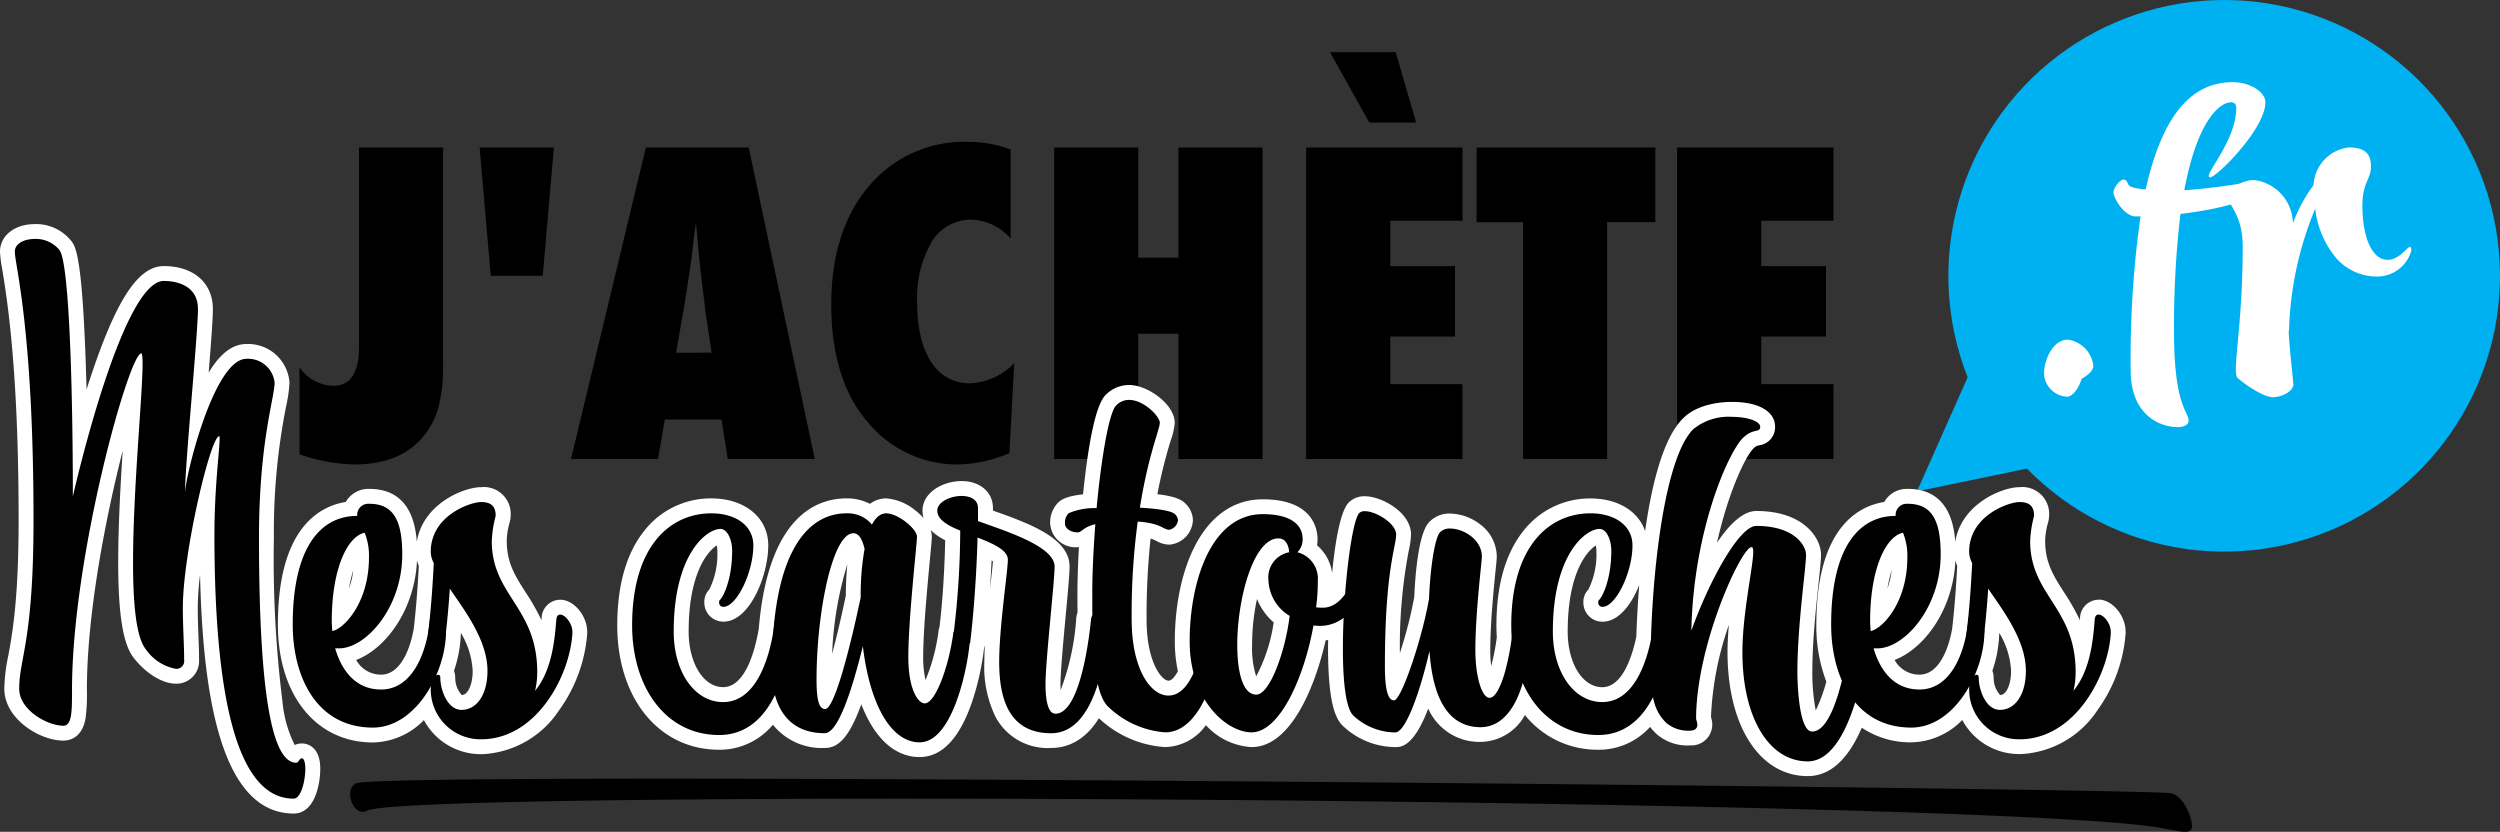 <svg xmlns="http://www.w3.org/2000/svg" xmlns:xlink="http://www.w3.org/1999/xlink" width="279.456" height="92.98" viewBox="0 0 279.456 92.98">
  <rect x="0" y="0" width="279.456" height="92.98" fill="#333333" stroke="none"/>
  <defs>
    <clipPath id="clip-path">
      <path id="Tracé_2" data-name="Tracé 2" d="M202.386,0A30.849,30.849,0,0,0,173.71,42.177l-5.667,12.752,12.291-2.55A30.831,30.831,0,1,0,202.386,0Z" transform="translate(-168.043 0)" fill="none"/>
    </clipPath>
    <clipPath id="clip-path-2">
      <rect id="Rectangle_10" data-name="Rectangle 10" width="279.454" height="92.98" fill="none"/>
    </clipPath>
  </defs>
  <g id="Groupe_13" data-name="Groupe 13" transform="translate(0 0)">
    <g id="Groupe_10" data-name="Groupe 10" transform="translate(214.282 0)">
      <g id="Groupe_9" data-name="Groupe 9" clip-path="url(#clip-path)">
        <rect id="Rectangle_9" data-name="Rectangle 9" width="65.312" height="61.808" transform="translate(-0.138 0) rotate(-0.128)" fill="#00b1f2"/>
      </g>
    </g>
    <g id="Groupe_12" data-name="Groupe 12" transform="translate(0 0)">
      <g id="Groupe_11" data-name="Groupe 11" clip-path="url(#clip-path-2)">
        <path id="Tracé_3" data-name="Tracé 3" d="M184.7,32.7c0,.768-1.3,1.438-1.3,1.438s-.624,2.015-1.678,2.015a2.726,2.726,0,0,1-2.543-2.541c0-1.535.96-3.838,2.687-3.838A3.357,3.357,0,0,1,184.7,32.7" transform="translate(49.303 8.192)" fill="#fff"/>
        <path id="Tracé_4" data-name="Tracé 4" d="M188.871,19.195C190.742,10.8,194.051,7.2,198.608,7.2c1.918,0,3.644,1.1,3.644,2.254,0,2.974-5.468,8.394-6.187,8.394-.1,0-.144-.1-.144-.193,0-.671,3.071-4.221,3.071-7.53,0-.432-.193-.672-.576-.672-1.2,0-3.741,1.871-5.228,9.833a69.62,69.62,0,0,0,7.483-.959c.384,0,.672.384.672.912,0,.959-3.885,2.158-8.586,2.685a106.765,106.765,0,0,0-.719,13.19c0,8.346,1.63,8.874,1.63,9.928,0,.432-.479.72-1.2.72-2.254,0-5.275-1.584-5.275-6.284a112.978,112.978,0,0,1,1.1-17.267h-.528c-1.3,0-2.494-2.063-2.494-2.687,0-.479.672-1.438,1.151-1.438a.409.409,0,0,1,.287.144c.337.384-.143.768,2.159.959" transform="translate(50.98 1.982)" fill="#fff"/>
        <path id="Tracé_5" data-name="Tracé 5" d="M211.3,15.031c0,1.487-.959,1.775-.959,4.413,0,3.261.959,6.043,2.83,6.043,1.3,0,2.159-1.438,2.494-1.438.1,0,.144.143.144.431a3.983,3.983,0,0,1-3.741,2.878,6.054,6.054,0,0,1-4.653-2.063,10.492,10.492,0,0,1-2.35-5.515,37.931,37.931,0,0,0-2.925,13.67h-.048c.144,2.543.528,5.468.528,6,0,.671-1.2,1.391-2.3,1.391-1.055,0-3.213-1.487-3.933-2.159-.144-.144-.193-.479-.193-1.007,0-1.919.768-6.475.768-13.67,0-3.646-1.678-4.653-1.678-5.66,0-.527,1.343-1.774,2.974-1.774a4.949,4.949,0,0,1,4.316,4.844,16.959,16.959,0,0,1,2.3-4.269,4.475,4.475,0,0,1,3.933-4.221c1.775,0,2.494.672,2.494,2.11" transform="translate(53.733 3.556)" fill="#fff"/>
        <path id="Tracé_6" data-name="Tracé 6" d="M26.254,47.231V37.489a4.671,4.671,0,0,0,3.766,2.075q2.886,0,2.887-4.329v-22.3h9.4V37.107a18.17,18.17,0,0,1-.541,4.939,8.49,8.49,0,0,1-1.827,3.36q-2.571,2.953-7.554,2.953a20.378,20.378,0,0,1-6.134-1.127" transform="translate(7.224 3.559)"/>
        <path id="Tracé_7" data-name="Tracé 7" d="M49.1,27.274H43.287L42.046,12.932h8.3Z" transform="translate(11.569 3.559)"/>
        <path id="Tracé_8" data-name="Tracé 8" d="M77.3,47.75H67.578l-.7-4.421H60.542l-.766,4.421H50.056l8.366-34.818h11.5ZM65.774,35.866l-.608-4.059a3.818,3.818,0,0,1-.091-.61q-.046-.5-.474-3.924c-.029-.255-.068-.6-.112-1.048s-.106-1-.181-1.679l-.292-3.292c-.031.315-.071.668-.125,1.06s-.108.82-.168,1.285q-.159,1.4-.226,1.94c-.046.361-.075.579-.091.654l-.654,4.216-.946,5.458Z" transform="translate(13.773 3.559)"/>
        <path id="Tracé_9" data-name="Tracé 9" d="M93.323,37.174l-.542,10.057a15.264,15.264,0,0,1-5.616,1.262,12.908,12.908,0,0,1-9.831-4.285q-4.464-4.8-4.464-13.6,0-8.231,4.2-13.215a13.93,13.93,0,0,1,11.206-4.96,13.6,13.6,0,0,1,4.645.857v9.944a6.134,6.134,0,0,0-4.307-2.1A5.12,5.12,0,0,0,84.1,23.6a12.44,12.44,0,0,0-1.623,6.855,16.1,16.1,0,0,0,.406,3.789,8.959,8.959,0,0,0,1.163,2.819A5.233,5.233,0,0,0,85.9,38.82a5.152,5.152,0,0,0,2.526.608,7.325,7.325,0,0,0,4.894-2.254" transform="translate(20.051 3.422)"/>
        <path id="Tracé_10" data-name="Tracé 10" d="M115.7,47.749h-9.4v-14h-4.489v14h-9.4V12.932h9.4V25.244H106.3V12.932h9.4Z" transform="translate(25.428 3.559)"/>
        <path id="Tracé_11" data-name="Tracé 11" d="M114.5,50.052V15.235h17.476V23.42H123.9v5.074h7.238v7.87H123.9v5.321h8.072v8.366Zm2.661-45.484h7.351l2.277,7.87h-5.231Z" transform="translate(31.505 1.257)"/>
        <path id="Tracé_12" data-name="Tracé 12" d="M144.03,47.749h-9.4V21.276H129.44V12.932h19.979v8.343H144.03Z" transform="translate(35.617 3.559)"/>
        <path id="Tracé_13" data-name="Tracé 13" d="M147.019,47.749V12.932h17.476v8.185h-8.073v5.074h7.239v7.87h-7.239v5.321h8.073v8.366Z" transform="translate(40.454 3.559)"/>
        <path id="Tracé_14" data-name="Tracé 14" d="M33.745,77.7a1.859,1.859,0,0,0-.8.173,13.488,13.488,0,0,1-1.361-4.782,128.466,128.466,0,0,1-.969-18.373A72.1,72.1,0,0,1,31.984,40a15.669,15.669,0,0,0,.375-2.633,4.638,4.638,0,0,0-4.807-4.319c-1.543,0-2.925,1.034-4.228,3.2.261-3.212.471-5.97.471-7.1,0-2.924-2.152-4.812-5.484-4.812-2.87,0-5.339,3.777-8.257,12.629q-.2.591-.381,1.181c-.048-1.92-.111-3.873-.2-5.752C9.056,23.04,8.4,22.066,7.96,21.521a5.033,5.033,0,0,0-4.07-1.877C1.635,19.644,0,20.941,0,22.726a14.1,14.1,0,0,0,.255,2C.8,28.075,2.081,35.91,2.081,52.743c0,8.86-.695,12.642-1.154,15.144a19.389,19.389,0,0,0-.444,3.694c0,3.365,3.942,5.8,6.6,5.8.618,0,2.1-.245,2.485-2.511a20.359,20.359,0,0,0,.145-3.166c0-8.419,2.058-19.085,4-26.712-.259,4.032-.5,8.533-.5,12.507,0,7.46.939,9.616,1.757,10.66,1.361,1.738,3.2,2.86,4.7,2.86a2.531,2.531,0,0,0,2.582-2.651c0-.909-.033-1.772-.068-2.685-.038-.99-.078-2.011-.078-3.182a31.714,31.714,0,0,1,.256-3.646c.293,12.562,2.081,26.678,10.469,26.678,2.349,0,2.969-3.268,2.969-5,0-2.7-1.707-2.836-2.049-2.836" transform="translate(0 5.406)" fill="#fff"/>
        <path id="Tracé_15" data-name="Tracé 15" d="M55.926,55.288a2.1,2.1,0,0,0-2.087,2.059l-.005.061c-.005.055-.009.11-.013.165a24.031,24.031,0,0,0-1.764-3.108c-1.181-1.849-2.113-3.31-2.113-5.741a7.782,7.782,0,0,1,.295-1.978,3.2,3.2,0,0,0,.14-.829,3,3,0,0,0-3.308-3.211c-1.911,0-6.488,1.834-7.183,6.105-.163-2.337-1-5.912-5.3-5.912a2.9,2.9,0,0,0-2.636,1.458c-2.981.481-7.591,2.963-7.591,13.705,0,7.883,4.265,13.179,10.614,13.179a8.135,8.135,0,0,0,5.708-2.5,7.2,7.2,0,0,0,6.485,3.809H47.3a10.9,10.9,0,0,0,8.512-4.936,16.748,16.748,0,0,0,3.125-8.545l0-.182c0-1.816-1.494-3.6-3.018-3.6M32.31,54.043a14.076,14.076,0,0,1,.481-2.061,9.822,9.822,0,0,1-.481,2.061m12.5,5.027L44.818,59a9.088,9.088,0,0,1,1.316,4.24c0,1.535-.533,2.693-1.219,2.7a2.808,2.808,0,0,1-.729-1.923,2.183,2.183,0,0,0-.143-.785,13.965,13.965,0,0,0,.768-4.16m-5.255-.592c-.453,2.591-1.607,5.181-3.661,5.181a3.147,3.147,0,0,1-2.782-1.642c3.341-1.27,6.565-5.663,6.8-11.149a4.539,4.539,0,0,0,.2.641c-.193,3.711-.465,6.172-.561,6.969" transform="translate(6.703 11.752)" fill="#fff"/>
        <path id="Tracé_16" data-name="Tracé 16" d="M219.706,57.752a2.1,2.1,0,0,0-2.087,2.059l-.006.061-.011.163a24.1,24.1,0,0,0-1.764-3.106c-1.181-1.849-2.114-3.31-2.114-5.741a7.773,7.773,0,0,1,.3-1.978,3.2,3.2,0,0,0,.14-.829,3,3,0,0,0-3.308-3.211c-1.911,0-6.488,1.832-7.183,6.105-.163-2.339-1-5.912-5.3-5.912a2.9,2.9,0,0,0-2.636,1.458c-2.981.481-7.591,2.963-7.591,13.705a17.432,17.432,0,0,0,1.114,6.373,17.3,17.3,0,0,1-1.182,3.227,22.67,22.67,0,0,1-.381-4.327c0-3.318.418-7.29.7-9.918.163-1.553.272-2.578.272-3.147,0-1.9-1.962-4.9-7.228-4.9-1.523,0-3.048,1.53-4.4,3.55,1.253-5.63,3.151-9.587,4.047-10.51a1.1,1.1,0,0,1,.676-.384,2.037,2.037,0,0,0,1.771-2.075c0-1.713-1.841-2.776-4.807-2.776-1.122,0-3.91.187-5.539,1.9-2.173,2.2-3.442,7.33-4.183,12.54-.742-2.209-3.044-3.647-6.1-3.647a9.421,9.421,0,0,0-7.421,3.519c-2.054,2.516-3.1,6.108-3.1,10.676,0,.445.017.88.043,1.31a24.477,24.477,0,0,1-.63,3.227,14.662,14.662,0,0,1-.1-1.779c0-3.022.385-6.858.593-8.918.1-1,.133-1.321.133-1.534a4.536,4.536,0,0,0-1.866-3.611,5.645,5.645,0,0,0-3.329-1.2,3.088,3.088,0,0,0-2.438,1.033c-1.174,1.406-1.5,6.167-1.59,8.291a48.257,48.257,0,0,1-1.608,6.269,57.048,57.048,0,0,1,1-11.494,9.212,9.212,0,0,0,.245-1.758c0-2.513-3.338-4.276-5.147-4.276a2.455,2.455,0,0,0-1.8.681c-.953.953-1.531,4.4-1.875,7.925a4.875,4.875,0,0,0-1.686-3.125,3.812,3.812,0,0,0,.06-.673c0-1.048-.441-4.468-6.114-4.468-6.8,0-9.84,7.98-9.84,15.889a15.861,15.861,0,0,0,.342,3.328c-.361.677-.731,1.057-1.049,1.057-.722,0-2.451-1.971-2.451-6.853a82.3,82.3,0,0,1,.446-9.031,3.8,3.8,0,0,1,.685.282,2.975,2.975,0,0,0,1.417.394,2.863,2.863,0,0,0,2.631-2.726,2.64,2.64,0,0,0-.826-1.853c-.287-.288-.778-.779-3.146-1.06a56,56,0,0,1,1.5-6.037,7.323,7.323,0,0,0,.441-1.94c0-2.04-2.993-4.227-5.1-4.227a3.658,3.658,0,0,0-2.628,1.117c-1.02,1.02-1.867,4.753-2.521,11.1-1.709.2-2.372.516-2.8.945a3.15,3.15,0,0,0-.876,2.337,2.843,2.843,0,0,0,3.067,2.631c.051,0,.1,0,.15-.005-.113,1.989-.168,3.709-.168,5.214,0,.71,0,1.4.009,2.077a2.878,2.878,0,0,0-.143.641l0,.033a27.782,27.782,0,0,1-1.747,8.023c-.009-.194-.015-.413-.015-.662,0-1.381.326-4.9.589-7.736.264-2.865.427-4.661.427-5.426,0-3.189-4.532-4.82-8.565-6.252v-.281c0-1.776-1.44-3.017-3.5-3.017-2.1,0-4.373,1.264-4.373,3.308a2.851,2.851,0,0,0,.122.83,7.257,7.257,0,0,0-.936-.87,5.84,5.84,0,0,0-3.233-1.333,2.99,2.99,0,0,0-1.822.612,5.563,5.563,0,0,0-2.629-.612c-3.351,0-8.74,2.013-9.8,14.522-.325,1.971-1.367,6.576-3.99,6.576-2.2,0-3.854-2.677-3.854-6.225,0-6.516,2.135-8.963,3.141-9.615a2.657,2.657,0,0,1,.066.615,8.852,8.852,0,0,1-.9,4.313,1.956,1.956,0,0,0-.555,1.446,2.123,2.123,0,0,0,2.146,2.146c2.9,0,5-5.1,5-8.533,0-3.087-2.614-5.243-6.357-5.243a9.421,9.421,0,0,0-7.421,3.519c-2.054,2.516-3.1,6.108-3.1,10.676,0,8.187,4.682,13.9,11.388,13.9a7.722,7.722,0,0,0,6.01-2.8,6.989,6.989,0,0,0,5.8,2.6c1.4,0,2.651-.949,4.084-4.876,1.456,3.772,3.731,5.893,6.514,5.893,2.506,0,4.486-2.1,5.887-6.234a29.9,29.9,0,0,0,1.32-5.959,1.781,1.781,0,0,0,.087-.319c-.034.649-.055,1.273-.055,1.849a12.774,12.774,0,0,0,1.279,6.232,6.6,6.6,0,0,0,6.191,3.415c1.582,0,3.665-.631,5.334-3.324a11.893,11.893,0,0,0,7.391,3.227,5.767,5.767,0,0,0,4.571-2.451,7.446,7.446,0,0,0,5.107,2.451c4.44,0,7.157-6.953,8.275-11.932.1-.01.19-.023.284-.037-.009.385-.013.7-.013.919,0,6.066.821,7.761,1.542,8.565a8.574,8.574,0,0,0,5.975,2.484c.629,0,2.033,0,3.684-4.3a6.246,6.246,0,0,0,5.849,3.72,5.745,5.745,0,0,0,4.958-3,10.366,10.366,0,0,0,8.2,3.875,7.676,7.676,0,0,0,5.789-2.554,7.857,7.857,0,0,0,.631.713,5.214,5.214,0,0,0,3.837,1.358,2.337,2.337,0,0,0,2.485-2.34,2.852,2.852,0,0,0-.126-.765l-.018-.07a35.424,35.424,0,0,1,2-10.3c-.093,1.024-.153,2.058-.153,3.051,0,8.287,3.6,13.856,8.969,13.856,2.856,0,4.768-2.441,6.038-5.412a9.718,9.718,0,0,0,5.527,1.637,8.138,8.138,0,0,0,5.708-2.5,7.2,7.2,0,0,0,6.485,3.809h.136a10.892,10.892,0,0,0,8.512-4.935,16.748,16.748,0,0,0,3.125-8.545l0-.182c0-1.816-1.494-3.6-3.018-3.6M196.09,56.508a14.073,14.073,0,0,1,.481-2.061,9.821,9.821,0,0,1-.481,2.061m12.5,5.027.008-.07a9.1,9.1,0,0,1,1.316,4.241c0,1.535-.533,2.693-1.22,2.7a2.814,2.814,0,0,1-.728-1.923,2.183,2.183,0,0,0-.143-.785,13.966,13.966,0,0,0,.768-4.16m-5.255-.592c-.453,2.591-1.607,5.181-3.661,5.181a3.146,3.146,0,0,1-2.782-1.644c3.341-1.27,6.565-5.662,6.8-11.147a4.538,4.538,0,0,0,.2.641c-.193,3.709-.465,6.172-.561,6.969M168.347,56.12c-.176,2.232-.272,4.244-.323,5.756-.463,2.207-1.549,5.652-3.817,5.652-2.2,0-3.855-2.677-3.855-6.225,0-6.516,2.135-8.963,3.142-9.615a2.728,2.728,0,0,1,.066.615,8.843,8.843,0,0,1-.9,4.314,1.953,1.953,0,0,0-.555,1.445,2.124,2.124,0,0,0,2.147,2.146c1.751,0,3.21-1.859,4.091-4.087m-42.814,10.2a10.454,10.454,0,0,1-.454-3.522,24.126,24.126,0,0,1,.548-5.131,6.72,6.72,0,0,0,1.863,2.615,18.522,18.522,0,0,1-1.957,6.038m-45.7-12.53c-.108,1.07-.166,2.244-.171,3.512-.532,2.539-1.057,4.73-1.531,6.5a39.261,39.261,0,0,1,1.7-10.007m9.237-.611c.154-1.626.208-2.2.208-2.478a2.411,2.411,0,0,0-.126-.751A6.06,6.06,0,0,0,90.767,51.1c-.113,5.121-.5,8.606-.639,9.721a1.834,1.834,0,0,0-.108.462,21.264,21.264,0,0,1-1.45,5.442,10.872,10.872,0,0,1-.264-2.568c0-2.935.476-7.968.76-10.974m6.763,2.9c-.018.158-.037.319-.055.482.065-.978.128-2.052.18-3.206a1.6,1.6,0,0,1,.147.113c-.033.51-.154,1.575-.272,2.61" transform="translate(14.889 9.287)" fill="#fff"/>
        <path id="Tracé_17" data-name="Tracé 17" d="M23.612,53.929c0-5.189.58-9.45.58-10.623,0-.185,0-.309-.048-.309-.968,0-4.064,13.093-4.064,19.147,0,2.285.145,4.014.145,5.867A.87.87,0,0,1,19.3,69a5.254,5.254,0,0,1-3.386-2.223c-1.065-1.359-1.4-5.127-1.4-9.635,0-8.153,1.065-18.777,1.065-22.235,0-.741-.048-1.173-.145-1.173-1.355,0-7.743,22.728-7.743,37.613,0,2.346,0,4.014-.967,4.014-1.743,0-4.936-1.729-4.936-4.138,0-3.4,1.6-5.312,1.6-18.838C3.385,30.953,1.3,23.851,1.3,22.368c0-.926,1.065-1.421,2.226-1.421a3.391,3.391,0,0,1,2.758,1.236c1.113,1.359,1.5,15.934,1.5,27.546.339-1.482,5.565-24.088,10.162-24.088,1.113,0,3.822.31,3.822,3.151,0,2.779-1.4,16.8-1.45,20.5.143-2.223,3.29-14.946,6.869-14.946a2.977,2.977,0,0,1,3.147,2.656c0,1.729-1.743,6.608-1.743,17.355,0,19.764,1.889,25.137,4.161,25.137.292,0,.34-.493.63-.493.242,0,.388.493.388,1.173,0,1.359-.483,3.336-1.308,3.336-6.1,0-8.853-10.5-8.853-29.585" transform="translate(0.359 5.764)"/>
        <path id="Tracé_18" data-name="Tracé 18" d="M41,57.13c.048-.435.242-.629.483-.629.533,0,1.307.919,1.307,1.936,0,4.549-3.338,10.742-8.178,10.742-6.242,0-8.952-5.613-8.952-11.516,0-8.614,3.1-12.146,7.21-12.146a1.245,1.245,0,0,1,1.354-1.354c2.71,0,3.678,1.886,3.678,5.66,0,5.952-4.064,10.5-7.064,10.5h-.435c.677,2.322,2.177,4.6,5.129,4.6,3.435,0,5.08-3.92,5.468-7.791M33.7,47.4c-1.887.388-3.678,3.92-3.678,9.919,0,.339.048.726.048,1.065,1.162-.145,4.112-3,4.112-8.226A6.83,6.83,0,0,0,33.7,47.4" transform="translate(7.062 12.152)"/>
        <path id="Tracé_19" data-name="Tracé 19" d="M52.3,56.592c.532,0,1.355.968,1.355,1.936v.1c-.242,4.694-3.92,11.758-10.018,11.9h-.1a5.564,5.564,0,0,1-5.71-5.807c0-.871.532-1.4.822-1.4.145,0,.242.1.242.338,0,1.307.774,3.581,2.371,3.581,1.693,0,2.9-1.693,2.9-4.355,0-3.145-2.13-6.193-3.92-8.758l-.291-.436c-.241,3.678-.58,6.049-.58,6.049s0,.193-.242.193c-.58-.1-1.6-.58-1.6-1.209v-.1s.388-2.855.63-7.791a2.727,2.727,0,0,1-.339-1.257c0-4.065,4.452-5.565,5.613-5.565s1.645.483,1.645,1.548a13.089,13.089,0,0,0-.436,2.807c0,6.1,5.082,7.4,5.082,14.662a9.1,9.1,0,0,1-.242,2.081c1.79-2.178,2.178-5.323,2.372-7.937.047-.435.193-.58.435-.58" transform="translate(10.33 12.11)"/>
        <path id="Tracé_20" data-name="Tracé 20" d="M55.413,57.53C55.413,48.579,59.719,45,64.268,45c2.758,0,4.694,1.4,4.694,3.581,0,3.048-1.887,6.871-3.338,6.871a.456.456,0,0,1-.485-.483c0-.1,0-.242.1-.291.485-.532,1.355-2.516,1.355-5.468,0-1.355-.58-2.467-1.307-2.467-1.548,0-5.226,2.807-5.226,11.468,0,4.645,2.419,7.888,5.516,7.888,4.5,0,5.565-7.21,5.759-8.856.048-.435.194-.629.435-.629.533,0,1.355.968,1.355,1.936v.1c-.339,3.581-1.984,11.13-7.985,11.13S55.413,64.4,55.413,57.53" transform="translate(15.248 12.382)"/>
        <path id="Tracé_21" data-name="Tracé 21" d="M77.831,59.853c-1.113,4.5-2.71,9.726-4.258,9.726-4.306,0-5.9-3.241-5.9-7.064C67.669,48.337,72.219,45,75.992,45a3.48,3.48,0,0,1,2.855,1.259c.436-.822.968-1.259,1.6-1.259,1.307,0,3.437,1.742,3.437,2.613,0,.727-.968,9.194-.968,13.453,0,3.581,1.065,5.177,1.839,5.177,1.16,0,2.661-3.968,3.193-7.887,0-.145.194-.242.436-.242.532,0,1.4.386,1.4.968,0,1.742-1.6,11.516-5.613,11.516-3.048,0-5.516-3.919-6.339-10.742m-5.177,3.726c0,2.516.339,3.29.968,3.29,1.113,0,3-7.838,3.968-12.484a29.3,29.3,0,0,1,.435-5.419c-.242-.968-.58-1.742-1.259-1.742-2.322,0-4.112,8.806-4.112,16.355" transform="translate(18.62 12.382)"/>
        <path id="Tracé_22" data-name="Tracé 22" d="M89.084,62.012c0-3.871.968-10.162.968-11.419,0-1.065-1.645-1.792-3.387-2.469-.194,6.872-.822,11.71-.822,11.71s0,.194-.242.194c-.58-.1-1.6-.58-1.6-1.162v-.1a96.386,96.386,0,0,0,.727-11.42c-1.452-.58-2.564-1.259-2.564-2.226s1.451-1.645,2.71-1.645c.968,0,1.839.388,1.839,1.355v1.451c3.048,1.113,8.564,2.807,8.564,5.082,0,1.645-1.016,10.548-1.016,13.161,0,2.42.485,3.291,1.113,3.291,2.9,0,3.871-9.436,3.968-10.5.048-.435.193-.58.435-.58.533,0,1.355.968,1.355,1.936v.1C100.891,62.3,99.584,70,94.891,70c-4.888,0-5.807-4.161-5.807-7.984" transform="translate(22.609 11.964)"/>
        <path id="Tracé_23" data-name="Tracé 23" d="M93.746,47.733a7.364,7.364,0,0,1,3.146-.58c.532-5.71,1.4-10.695,2.177-11.469a1.985,1.985,0,0,1,1.452-.629c1.645,0,3.435,1.839,3.435,2.564,0,.677-1.307,3.678-2.226,9.485,1.887.1,3.532.338,3.92.726a1,1,0,0,1,.339.677,1.24,1.24,0,0,1-.968,1.065c-.678,0-.871-.726-3.533-.919a77.254,77.254,0,0,0-.677,10.936c0,5.516,2.081,8.517,4.114,8.517,3.193,0,4.064-7.017,4.209-8.468.048-.436.194-.58.436-.58.532,0,1.354.919,1.354,1.887v.144c-.339,3.629-2.13,11.13-6.387,11.13a10.337,10.337,0,0,1-6.387-2.9c-1.645-1.645-1.742-7.161-1.742-12.581,0-2.419.145-5.129.339-7.79-1.4.338-1.5.919-1.984.919-.677,0-1.4-.388-1.4-.968a1.484,1.484,0,0,1,.388-1.162" transform="translate(25.689 9.646)"/>
        <path id="Tracé_24" data-name="Tracé 24" d="M116.336,49.332a3.035,3.035,0,0,1,2.275,3.193,20.582,20.582,0,0,1-.194,2.952,3.9,3.9,0,0,0,.774.048c2.226,0,3.241-3,3.484-3.241a.44.44,0,0,1,.339-.145c.338,0,.726.338.726,1.016,0,1.257-1.887,4.4-4.839,4.4a4.162,4.162,0,0,1-.774-.048c-1.065,5.951-3.823,11.952-6.919,11.952-2.758,0-6.92-3.532-6.92-10.162s2.372-14.227,8.178-14.227c2.952,0,4.452,1.065,4.452,2.807a2.086,2.086,0,0,1-.58,1.452m-.871,7.113a4.837,4.837,0,0,1-2.371-3.968,2.853,2.853,0,0,1,2.322-3.145c-.048-.581-.291-1.549-1.21-1.549-2.805,0-4.6,6.775-4.6,11.9,0,3.1.63,5.565,2.13,5.565s3.243-4.79,3.726-8.806" transform="translate(28.696 12.403)"/>
        <path id="Tracé_25" data-name="Tracé 25" d="M136.785,56.953c.048-.435.194-.58.436-.58.532,0,1.354.968,1.354,1.936v.1a27,27,0,0,1-.726,5.516c-1.016,3.582-2.807,5.033-4.742,5.033-4.548,0-5.468-5.129-5.71-8.517-.968,4.259-2.613,9.1-3.822,9.1a6.9,6.9,0,0,1-4.742-1.936c-.822-.919-1.113-3.919-1.113-7.451,0-6.292.968-14.275,1.839-15.146a.892.892,0,0,1,.629-.194c1.21,0,3.484,1.355,3.484,2.613,0,1.355-1.257,3.92-1.257,14.71,0,2.226.242,3.823,1.016,3.823.822,0,3.145-6.871,3.919-11.371.145-3.678.678-6.823,1.21-7.4a1.5,1.5,0,0,1,1.162-.436c1.451,0,3.532,1.21,3.532,3.146,0,.532-.726,6.242-.726,10.451,0,2.807.677,5.324,1.6,5.324.485,0,1.065-.775,1.645-2.663a28.9,28.9,0,0,0,1.016-6.048" transform="translate(32.392 12.329)"/>
        <path id="Tracé_26" data-name="Tracé 26" d="M132.48,57.53c0-8.952,4.306-12.532,8.855-12.532,2.758,0,4.694,1.4,4.694,3.581,0,3.048-1.887,6.871-3.338,6.871a.456.456,0,0,1-.485-.483c0-.1,0-.242.1-.291.485-.532,1.356-2.516,1.356-5.468,0-1.355-.58-2.467-1.307-2.467-1.548,0-5.226,2.807-5.226,11.468,0,4.645,2.419,7.888,5.516,7.888,4.5,0,5.565-7.21,5.759-8.856.048-.435.194-.629.435-.629.533,0,1.355.968,1.355,1.936v.1c-.339,3.581-1.984,11.13-7.985,11.13S132.48,64.4,132.48,57.53" transform="translate(36.453 12.382)"/>
        <path id="Tracé_27" data-name="Tracé 27" d="M167.683,58.649c.532,0,1.354.968,1.354,1.936v.1c-.241,3.532-2.08,14.371-6.774,14.371-4.4,0-7.307-4.985-7.307-12.194,0-4.355,1.21-9.58,1.21-11.225,0-.339-.048-.533-.194-.533-1.113,0-6.193,10.887-6.193,19.21a4.3,4.3,0,0,1,.144.63c0,.386-.241.677-.822.677a3.788,3.788,0,0,1-2.661-.871c-1.451-1.452-1.742-3.1-1.742-6.823,0-8.178,1.307-22.5,4.742-25.984a6.22,6.22,0,0,1,4.355-1.4c1.693,0,3.146.485,3.146,1.113,0,.726-.822.1-1.984,1.306-1.6,1.646-5.468,10.259-5.71,21.485,2.033-5.662,5.371-11.71,7.258-11.71,4.306,0,5.565,2.225,5.565,3.241,0,1.4-.968,7.888-.968,13.065,0,1.5.194,6.678,1.645,6.678,3.146,0,4.453-11.9,4.5-12.485.047-.435.193-.58.435-.58" transform="translate(39.815 10.053)"/>
        <path id="Tracé_28" data-name="Tracé 28" d="M175.862,57.13c.048-.435.242-.629.483-.629.533,0,1.307.919,1.307,1.936,0,4.549-3.338,10.742-8.178,10.742-6.242,0-8.952-5.613-8.952-11.516,0-8.614,3.1-12.146,7.21-12.146a1.245,1.245,0,0,1,1.354-1.354c2.71,0,3.678,1.886,3.678,5.66,0,5.952-4.064,10.5-7.064,10.5h-.435c.677,2.322,2.177,4.6,5.129,4.6,3.435,0,5.08-3.92,5.468-7.791M168.555,47.4c-1.887.388-3.678,3.92-3.678,9.919,0,.339.048.726.048,1.065,1.162-.145,4.112-3,4.112-8.226a6.831,6.831,0,0,0-.483-2.758" transform="translate(44.17 12.152)"/>
        <path id="Tracé_29" data-name="Tracé 29" d="M187.158,56.592c.532,0,1.355.968,1.355,1.936v.1c-.242,4.694-3.92,11.758-10.018,11.9h-.1a5.564,5.564,0,0,1-5.71-5.807c0-.871.532-1.4.822-1.4.145,0,.242.1.242.338,0,1.307.774,3.581,2.37,3.581,1.693,0,2.9-1.693,2.9-4.355,0-3.145-2.13-6.193-3.92-8.758l-.291-.436c-.241,3.678-.58,6.049-.58,6.049s0,.193-.242.193c-.58-.1-1.6-.58-1.6-1.209v-.1s.388-2.855.63-7.791a2.727,2.727,0,0,1-.339-1.257c0-4.065,4.452-5.565,5.613-5.565s1.645.483,1.645,1.548a13.089,13.089,0,0,0-.436,2.807c0,6.1,5.082,7.4,5.082,14.662a9.1,9.1,0,0,1-.242,2.081c1.79-2.178,2.178-5.323,2.372-7.937.047-.435.193-.58.435-.58" transform="translate(47.438 12.11)"/>
        <path id="Tracé_30" data-name="Tracé 30" d="M31.333,68.79c2.858-1.477,200.032.551,202.883,1.093,1.517.288,2.5,3.085,2.351,3.845-.117.618-.916.516-2.008.309l-1.213-.231c-17.718-3.364-196.089-4.432-200.768-1.971a1.108,1.108,0,0,1-.653.122c-.788-.149-1.37-1.392-1.2-2.3a1.164,1.164,0,0,1,.606-.87" transform="translate(8.447 18.783)"/>
      </g>
    </g>
  </g>
</svg>
